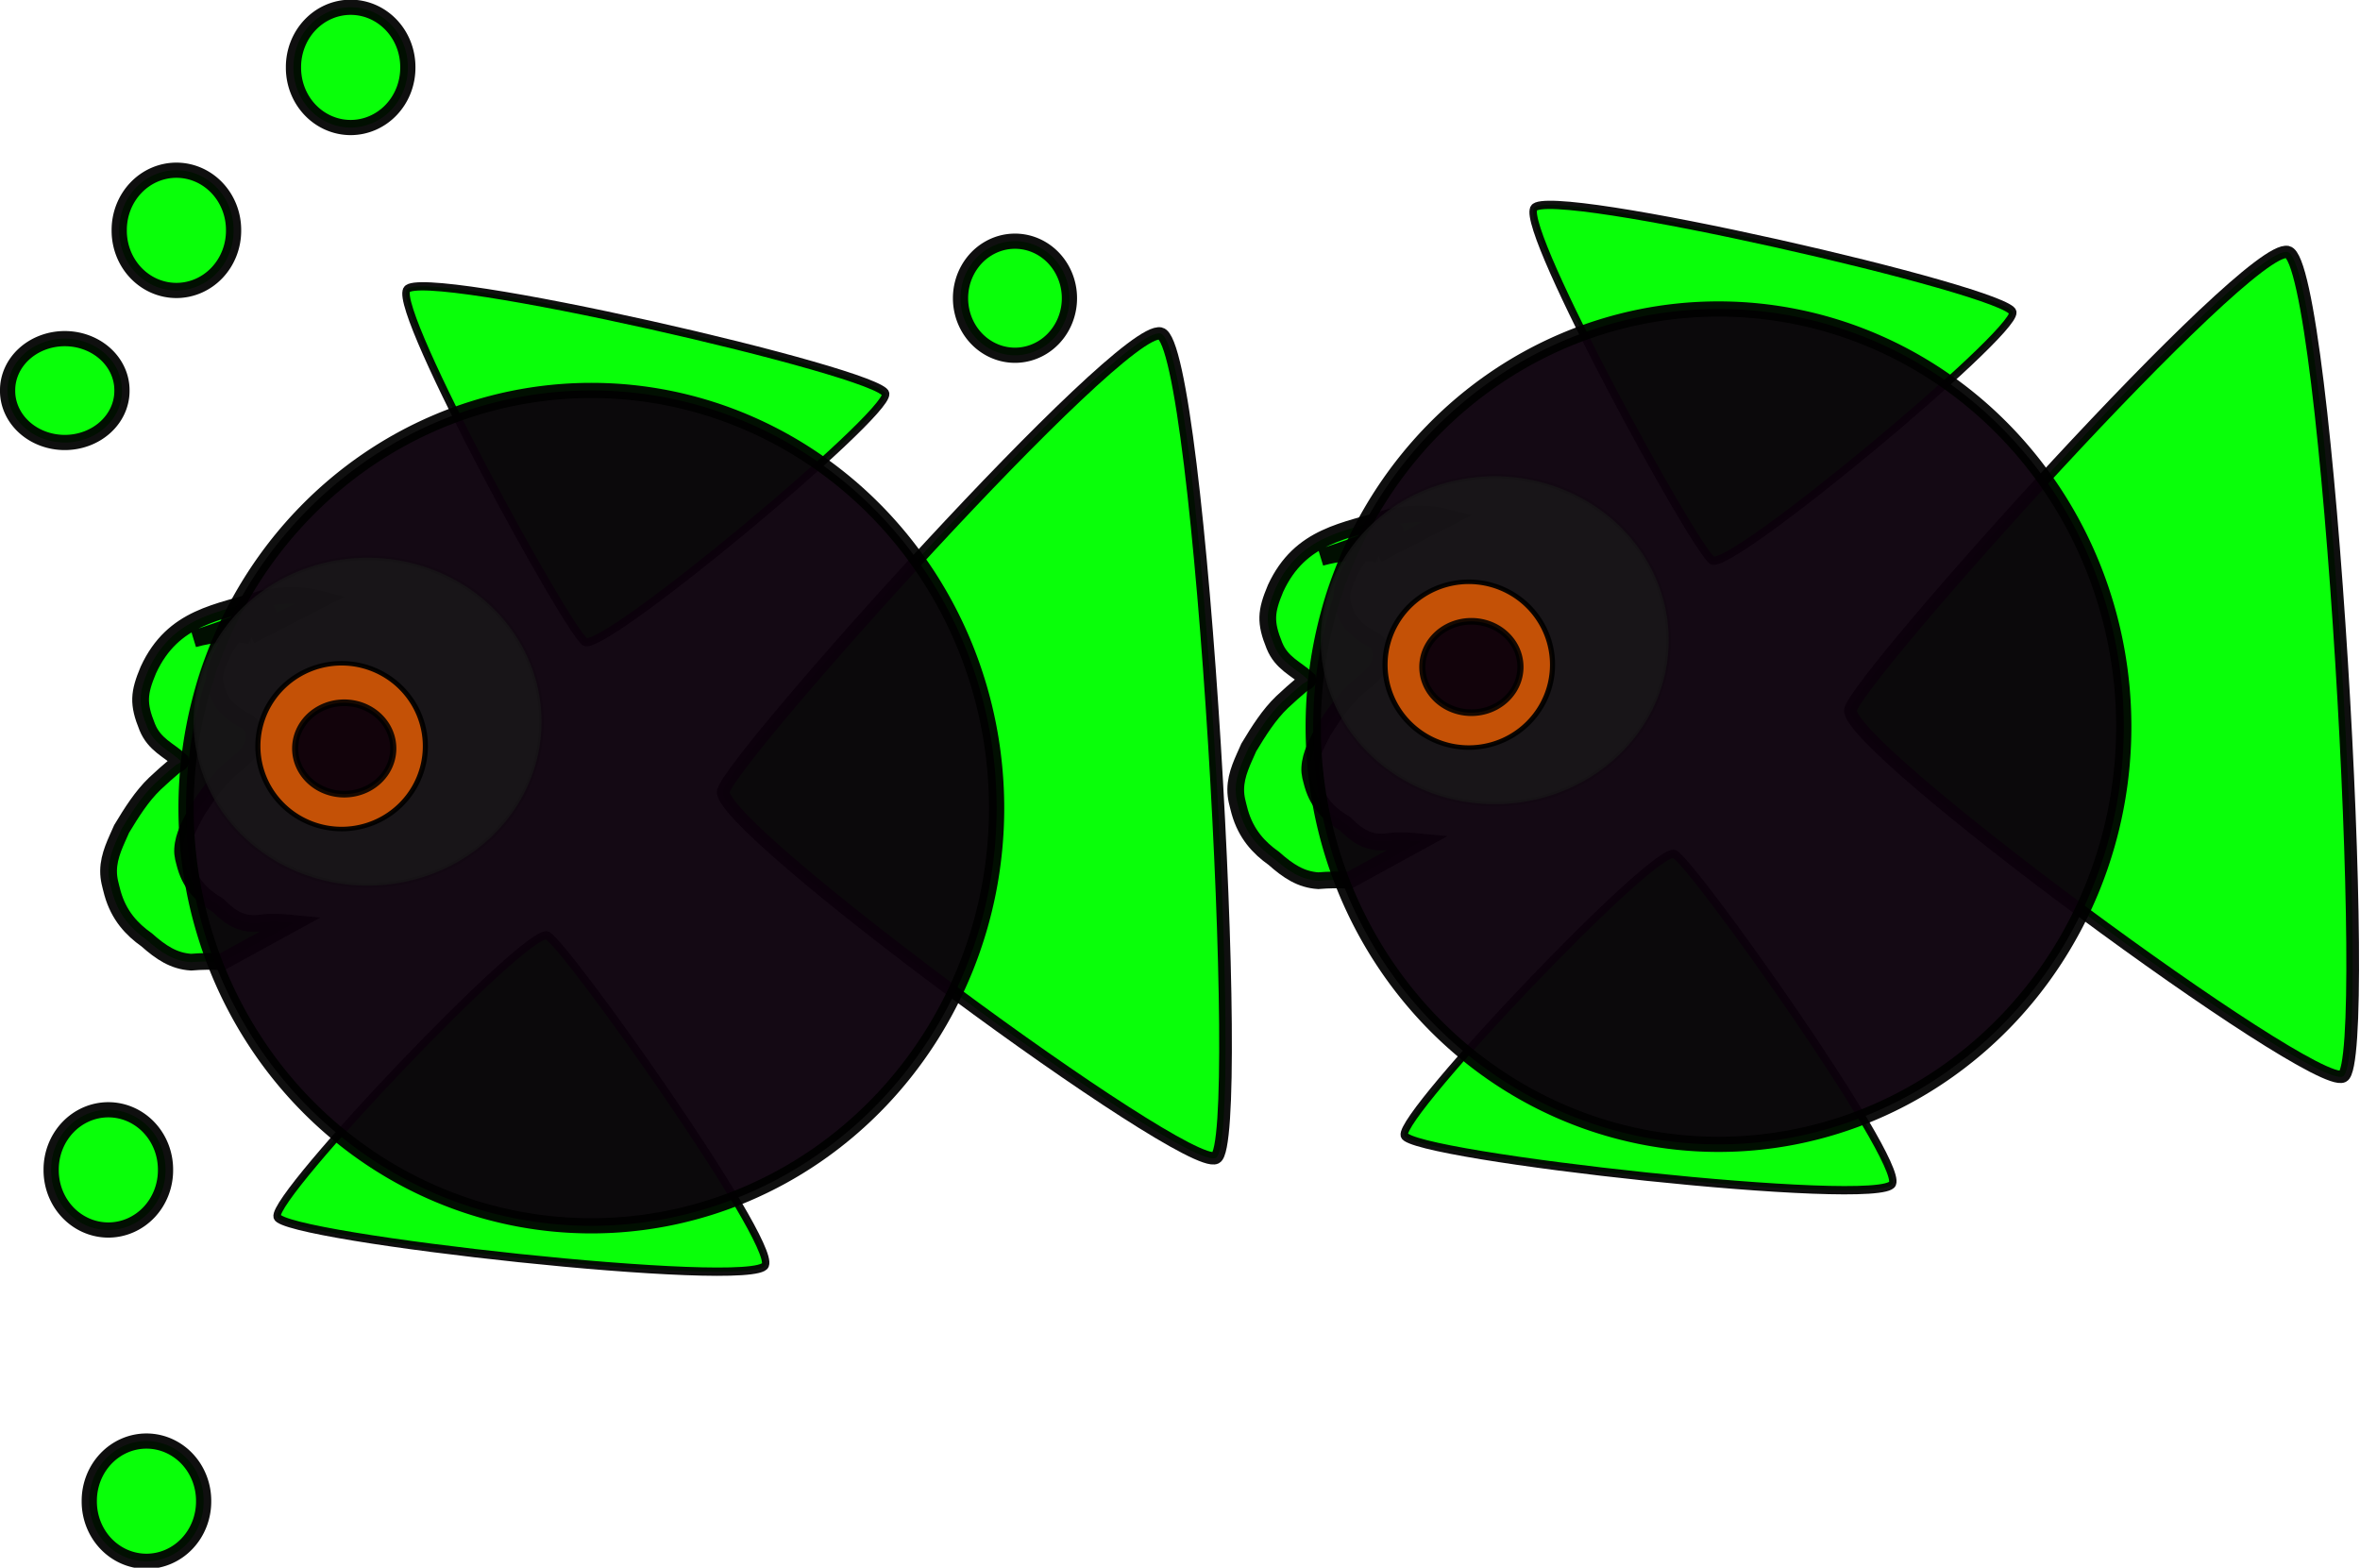 <?xml version="1.0" encoding="UTF-8" standalone="no"?>
<!-- Created with Inkscape (http://www.inkscape.org/) -->
<svg
    xmlns:inkscape="http://www.inkscape.org/namespaces/inkscape"
    xmlns:rdf="http://www.w3.org/1999/02/22-rdf-syntax-ns#"
    xmlns="http://www.w3.org/2000/svg"
    xmlns:sodipodi="http://sodipodi.sourceforge.net/DTD/sodipodi-0.dtd"
    xmlns:cc="http://creativecommons.org/ns#"
    xmlns:xlink="http://www.w3.org/1999/xlink"
    xmlns:dc="http://purl.org/dc/elements/1.1/"
    id="svg39145"
    sodipodi:docname="_svgclean2.svg"
    viewBox="0 0 758.68 503.96"
    version="1.1"
    inkscape:version="0.48.5 r10040"
  >
  <sodipodi:namedview
      id="namedview47"
      bordercolor="#666666"
      inkscape:pageshadow="2"
      guidetolerance="10"
      pagecolor="#ffffff"
      gridtolerance="10"
      inkscape:window-maximized="0"
      inkscape:zoom="0.22425739"
      objecttolerance="10"
      borderopacity="1"
      inkscape:current-layer="svg39145"
      inkscape:cx="237.06493"
      inkscape:cy="117.48846"
      inkscape:window-y="0"
      inkscape:window-x="683"
      inkscape:window-width="681"
      showgrid="false"
      inkscape:pageopacity="0"
      inkscape:window-height="766"
  />
  <defs
      id="defs39147"
    >
    <linearGradient
        id="linearGradient39534"
        y2="428.08"
        gradientUnits="userSpaceOnUse"
        x2="-788.21"
        y1="428.08"
        x1="-897.51"
      >
      <stop
          id="stop38892-5-5-4"
          style="stop-color:#000000;stop-opacity:.914"
          offset="0"
      />
    </linearGradient
    >
  </defs
  >
  <g
      id="layer1"
      transform="translate(-134.98 -139.71)"
    >
    <g
        id="g39837"
        transform="matrix(.76 0 0 .758 123.42 94.94)"
      >
      <g
          id="g39504"
          transform="translate(2.303 119.77)"
        >
        <g
            id="g39367-9"
            transform="translate(761.02 -39.314)"
          >
          <path
              id="path39363-5"
              style="stroke-opacity:.941;fill-opacity:.962;stroke-dashoffset:64.401;stroke:#000000;stroke-linecap:square;stroke-width:7.079;fill:#00ff00"
              inkscape:connector-curvature="0"
              d="m-642.19 248.26c-8.094-1.645-15.977-0.812-23.947 1.346 49.625-16.744 28.536-12.694 19.337-4.088-2.878 2.692-4.966 5.976-7.039 9.72-3.679 8.453-4.981 10.842-1.19 19.495 2.287 4.316 5.835 6.794 9.346 8.905 0.901 0.542 1.897 0.814 2.739 1.509 0.682 0.563 1.173 1.47 1.759 2.205 2.663 9.217-5.078 13.436-9.755 17.685-5.469 4.907-9.919 11.31-14.148 18.017-2.363 4.628-5.451 9.765-5.779 15.664-0.154 2.764 0.602 4.778 1.255 7.316 2.474 8.472 7.794 12.957 13.668 16.497 5.921 5.973 10.835 8.493 18.224 7.533 4.435-0.63 8.893-0.315 13.326 0.116l-29.689 16.297c-4.412-0.237-8.815-0.183-13.224 0.189-7.347-0.494-12.679-4.064-18.753-9.454-6.366-4.513-11.776-10.371-14.434-19.747-0.841-3.346-1.729-5.947-1.694-9.584 0.062-6.553 3.206-12.354 5.525-17.737 4.229-7.035 8.561-13.923 14.071-19.21 2.779-2.622 5.606-5.144 8.485-7.56 0.757-0.635 1.75-0.791 2.38-1.643 0.098-0.132-0.045-0.369-0.068-0.553-4.866-4.472-10.98-6.689-14.03-14.211-4.013-9.916-3.615-14.453 0.467-24.225 10.446-22.772 29.671-24.309 48.469-30.271 8.24-1.745 16.554-1.933 24.78 0.254l-30.082 15.535z"
          />
          <path
              id="path39023-5-9-2"
              style="stroke-opacity:.941;fill-opacity:.962;stroke-dashoffset:64.401;stroke:#000000;stroke-linecap:square;stroke-width:6.44;fill:#00ff00"
              inkscape:connector-curvature="0"
              d="m-681.57 118.54c-8.746 19.054-421.55-32.079-426.48-48.481-4.928-16.402 215.86-219.89 232.59-211.99 16.733 7.902 202.64 241.41 193.89 260.47z"
              transform="matrix(0.485 -.014 -.007 .547 -92.991 440.77)"
          />
          <path
              id="path39023-5-5"
              style="stroke-opacity:.941;fill-opacity:.962;stroke-dashoffset:64.401;stroke:#000000;stroke-linecap:square;stroke-width:6.44;fill:#00ff00"
              inkscape:connector-curvature="0"
              d="m-681.57 118.54c-8.746 19.054-421.55-32.079-426.48-48.481-4.928-16.402 215.86-219.89 232.59-211.99 16.733 7.902 202.64 241.41 193.89 260.47z"
              transform="matrix(-.483 -.042 .07 -.542 -913.58 137.09)"
          />
          <path
              id="path39023-2"
              style="stroke-opacity:.941;fill-opacity:.962;stroke-dashoffset:64.401;stroke:#000000;stroke-linecap:square;stroke-width:6.44;fill:#00ff00"
              inkscape:connector-curvature="0"
              d="m-681.57 118.54c-8.746 19.054-421.55-32.079-426.48-48.481-4.928-16.402 215.86-219.89 232.59-211.99 16.733 7.902 202.64 241.41 193.89 260.47z"
              transform="matrix(-.148 -.803 .82 -.147 -455.29 -409.81)"
          />
          <path
              id="path39021-2"
              style="stroke-opacity:.941;fill-opacity:.962;stroke-dashoffset:64.401;stroke:#000000;stroke-linecap:square;stroke-width:6.44;fill:#0c000c"
              inkscape:connector-curvature="0"
              d="m-665.71 1049.5a171.43 177.14 0 1 1 -342.86 0 171.43 177.14 0 1 1 342.86 0z"
              transform="translate(339.16 -728.16)"
          />
          <g
              id="g38937-6-3"
              transform="matrix(.296 0 0 .316 -875.96 195)"
            >
            <path
                id="path31180-4-0"
                style="stroke-opacity:.094;fill-opacity:.744;stroke-dashoffset:64.401;stroke:#000000;stroke-linecap:square;stroke-width:6.44;fill:#1a1a1a"
                inkscape:connector-curvature="0"
                d="m1408.6 683.79a248.57 220 0 1 1 -497.14 0 248.57 220 0 1 1 497.14 0z"
                transform="translate(-202.86 -400)"
            />
            <g
                id="g38896-0-1-8"
                transform="matrix(1.132 0 0 1.013 1880.7 -117.02)"
              >
              <path
                  id="path38820-7-7-7"
                  style="stroke-opacity:.941;fill-opacity:.744;stroke-dashoffset:64.401;stroke:#000000;stroke-linecap:square;stroke-width:6.44;fill:#ff6600"
                  inkscape:connector-curvature="0"
                  d="m-742.86 419.51a105.71 118.57 0 1 1 -211.43 0 105.71 118.57 0 1 1 211.43 0z"
                  transform="matrix(1 0 0 .926 0 39.617)"
              />
              <path
                  id="path38822-3-0-2"
                  style="stroke-opacity:.968;fill-opacity:.962;stroke-dashoffset:64.401;stroke:url(#linearGradient39534);stroke-linecap:square;stroke-width:6.44;fill:#0c000c"
                  inkscape:connector-curvature="0"
                  d="m-791.43 428.08a51.429 44.286 0 1 1 -102.86 0 51.429 44.286 0 1 1 102.86 0z"
                  transform="matrix(1.204 0 0 1.367 169.51 -154.04)"
              />
            </g
            >
          </g
          >
        </g
        >
        <g
            id="g39367-4"
            transform="translate(1237.8 -73.864)"
          >
          <path
              id="path39363-1"
              style="stroke-opacity:.941;fill-opacity:.962;stroke-dashoffset:64.401;stroke:#000000;stroke-linecap:square;stroke-width:7.079;fill:#00ff00"
              inkscape:connector-curvature="0"
              d="m-642.19 248.26c-8.094-1.645-15.977-0.812-23.947 1.346 49.625-16.744 28.536-12.694 19.337-4.088-2.878 2.692-4.966 5.976-7.039 9.72-3.679 8.453-4.981 10.842-1.19 19.495 2.287 4.316 5.835 6.794 9.346 8.905 0.901 0.542 1.897 0.814 2.739 1.509 0.682 0.563 1.173 1.47 1.759 2.205 2.663 9.217-5.078 13.436-9.755 17.685-5.469 4.907-9.919 11.31-14.148 18.017-2.363 4.628-5.451 9.765-5.779 15.664-0.154 2.764 0.602 4.778 1.255 7.316 2.474 8.472 7.794 12.957 13.668 16.497 5.921 5.973 10.835 8.493 18.224 7.533 4.435-0.63 8.893-0.315 13.326 0.116l-29.689 16.297c-4.412-0.237-8.815-0.183-13.224 0.189-7.347-0.494-12.679-4.064-18.753-9.454-6.366-4.513-11.776-10.371-14.434-19.747-0.841-3.346-1.729-5.947-1.694-9.584 0.062-6.553 3.206-12.354 5.525-17.737 4.229-7.035 8.561-13.923 14.071-19.21 2.779-2.622 5.606-5.144 8.485-7.56 0.757-0.635 1.75-0.791 2.38-1.643 0.098-0.132-0.045-0.369-0.068-0.553-4.866-4.472-10.98-6.689-14.03-14.211-4.013-9.916-3.615-14.453 0.467-24.225 10.446-22.772 29.671-24.309 48.469-30.271 8.24-1.745 16.554-1.933 24.78 0.254l-30.082 15.535z"
          />
          <path
              id="path39023-5-9-8"
              style="stroke-opacity:.941;fill-opacity:.962;stroke-dashoffset:64.401;stroke:#000000;stroke-linecap:square;stroke-width:6.44;fill:#00ff00"
              inkscape:connector-curvature="0"
              d="m-681.57 118.54c-8.746 19.054-421.55-32.079-426.48-48.481-4.928-16.402 215.86-219.89 232.59-211.99 16.733 7.902 202.64 241.41 193.89 260.47z"
              transform="matrix(0.485 -.014 -.007 .547 -92.991 440.77)"
          />
          <path
              id="path39023-5-2"
              style="stroke-opacity:.941;fill-opacity:.962;stroke-dashoffset:64.401;stroke:#000000;stroke-linecap:square;stroke-width:6.44;fill:#00ff00"
              inkscape:connector-curvature="0"
              d="m-681.57 118.54c-8.746 19.054-421.55-32.079-426.48-48.481-4.928-16.402 215.86-219.89 232.59-211.99 16.733 7.902 202.64 241.41 193.89 260.47z"
              transform="matrix(-.483 -.042 .07 -.542 -913.58 137.09)"
          />
          <path
              id="path39023-9"
              style="stroke-opacity:.941;fill-opacity:.962;stroke-dashoffset:64.401;stroke:#000000;stroke-linecap:square;stroke-width:6.44;fill:#00ff00"
              inkscape:connector-curvature="0"
              d="m-681.57 118.54c-8.746 19.054-421.55-32.079-426.48-48.481-4.928-16.402 215.86-219.89 232.59-211.99 16.733 7.902 202.64 241.41 193.89 260.47z"
              transform="matrix(-.148 -.803 .82 -.147 -455.29 -409.81)"
          />
          <path
              id="path39021-6"
              style="stroke-opacity:.941;fill-opacity:.962;stroke-dashoffset:64.401;stroke:#000000;stroke-linecap:square;stroke-width:6.44;fill:#0c000c"
              inkscape:connector-curvature="0"
              d="m-665.71 1049.5a171.43 177.14 0 1 1 -342.86 0 171.43 177.14 0 1 1 342.86 0z"
              transform="translate(339.16 -728.16)"
          />
          <g
              id="g38937-6-8"
              transform="matrix(.296 0 0 .316 -875.96 195)"
            >
            <path
                id="path31180-4-9"
                style="stroke-opacity:.094;fill-opacity:.744;stroke-dashoffset:64.401;stroke:#000000;stroke-linecap:square;stroke-width:6.44;fill:#1a1a1a"
                inkscape:connector-curvature="0"
                d="m1408.6 683.79a248.57 220 0 1 1 -497.14 0 248.57 220 0 1 1 497.14 0z"
                transform="translate(-202.86 -400)"
            />
            <g
                id="g38896-0-1-81"
                transform="matrix(1.132 0 0 1.013 1880.7 -117.02)"
              >
              <path
                  id="path38820-7-7-6"
                  style="stroke-opacity:.941;fill-opacity:.744;stroke-dashoffset:64.401;stroke:#000000;stroke-linecap:square;stroke-width:6.44;fill:#ff6600"
                  inkscape:connector-curvature="0"
                  d="m-742.86 419.51a105.71 118.57 0 1 1 -211.43 0 105.71 118.57 0 1 1 211.43 0z"
                  transform="matrix(1 0 0 .926 0 39.617)"
              />
              <path
                  id="path38822-3-0-3"
                  style="stroke-opacity:.968;fill-opacity:.962;stroke-dashoffset:64.401;stroke:url(#linearGradient39534);stroke-linecap:square;stroke-width:6.44;fill:#0c000c"
                  inkscape:connector-curvature="0"
                  d="m-791.43 428.08a51.429 44.286 0 1 1 -102.86 0 51.429 44.286 0 1 1 102.86 0z"
                  transform="matrix(1.204 0 0 1.367 169.51 -154.04)"
              />
            </g
            >
          </g
          >
        </g
        >
        <path
            id="path39471"
            style="stroke-opacity:.941;fill-opacity:.962;stroke-dashoffset:64.401;stroke:#000000;stroke-linecap:square;stroke-width:6.44;fill:#00ff00"
            inkscape:connector-curvature="0"
            d="m64.493 104.93a24.185 21.881 0 1 1 -48.369 0 24.185 21.881 0 1 1 48.369 0z"
        />
        <path
            id="path39473"
            style="stroke-opacity:.941;fill-opacity:.962;stroke-dashoffset:64.401;stroke:#000000;stroke-linecap:square;stroke-width:6.44;fill:#00ff00"
            inkscape:connector-curvature="0"
            d="m465.27 65.771a23.033 24.185 0 1 1 -46.066 0 23.033 24.185 0 1 1 46.066 0z"
        />
        <path
            id="path39475"
            style="stroke-opacity:.941;fill-opacity:.962;stroke-dashoffset:64.401;stroke:#000000;stroke-linecap:square;stroke-width:6.44;fill:#00ff00"
            inkscape:connector-curvature="0"
            d="m99.042 575.95a24.185 25.336 0 1 1 -48.369 0 24.185 25.336 0 1 1 48.369 0z"
        />
        <path
            id="path39477"
            style="stroke-opacity:.941;fill-opacity:.962;stroke-dashoffset:64.401;stroke:#000000;stroke-linecap:square;stroke-width:6.44;fill:#00ff00"
            inkscape:connector-curvature="0"
            d="m82.919 435.45a24.185 25.336 0 1 1 -48.369 0 24.185 25.336 0 1 1 48.369 0z"
        />
        <path
            id="path39475-7"
            style="stroke-opacity:.941;fill-opacity:.962;stroke-dashoffset:64.401;stroke:#000000;stroke-linecap:square;stroke-width:6.44;fill:#00ff00"
            inkscape:connector-curvature="0"
            d="m99.042 575.95a24.185 25.336 0 1 1 -48.369 0 24.185 25.336 0 1 1 48.369 0z"
            transform="translate(12.668 -538.97)"
        />
        <path
            id="path39475-5"
            style="stroke-opacity:.941;fill-opacity:.962;stroke-dashoffset:64.401;stroke:#000000;stroke-linecap:square;stroke-width:6.44;fill:#00ff00"
            inkscape:connector-curvature="0"
            d="m99.042 575.95a24.185 25.336 0 1 1 -48.369 0 24.185 25.336 0 1 1 48.369 0z"
            transform="translate(86.374 -608.07)"
        />
      </g
      >
    </g
    >
  </g
  >
</svg
>
